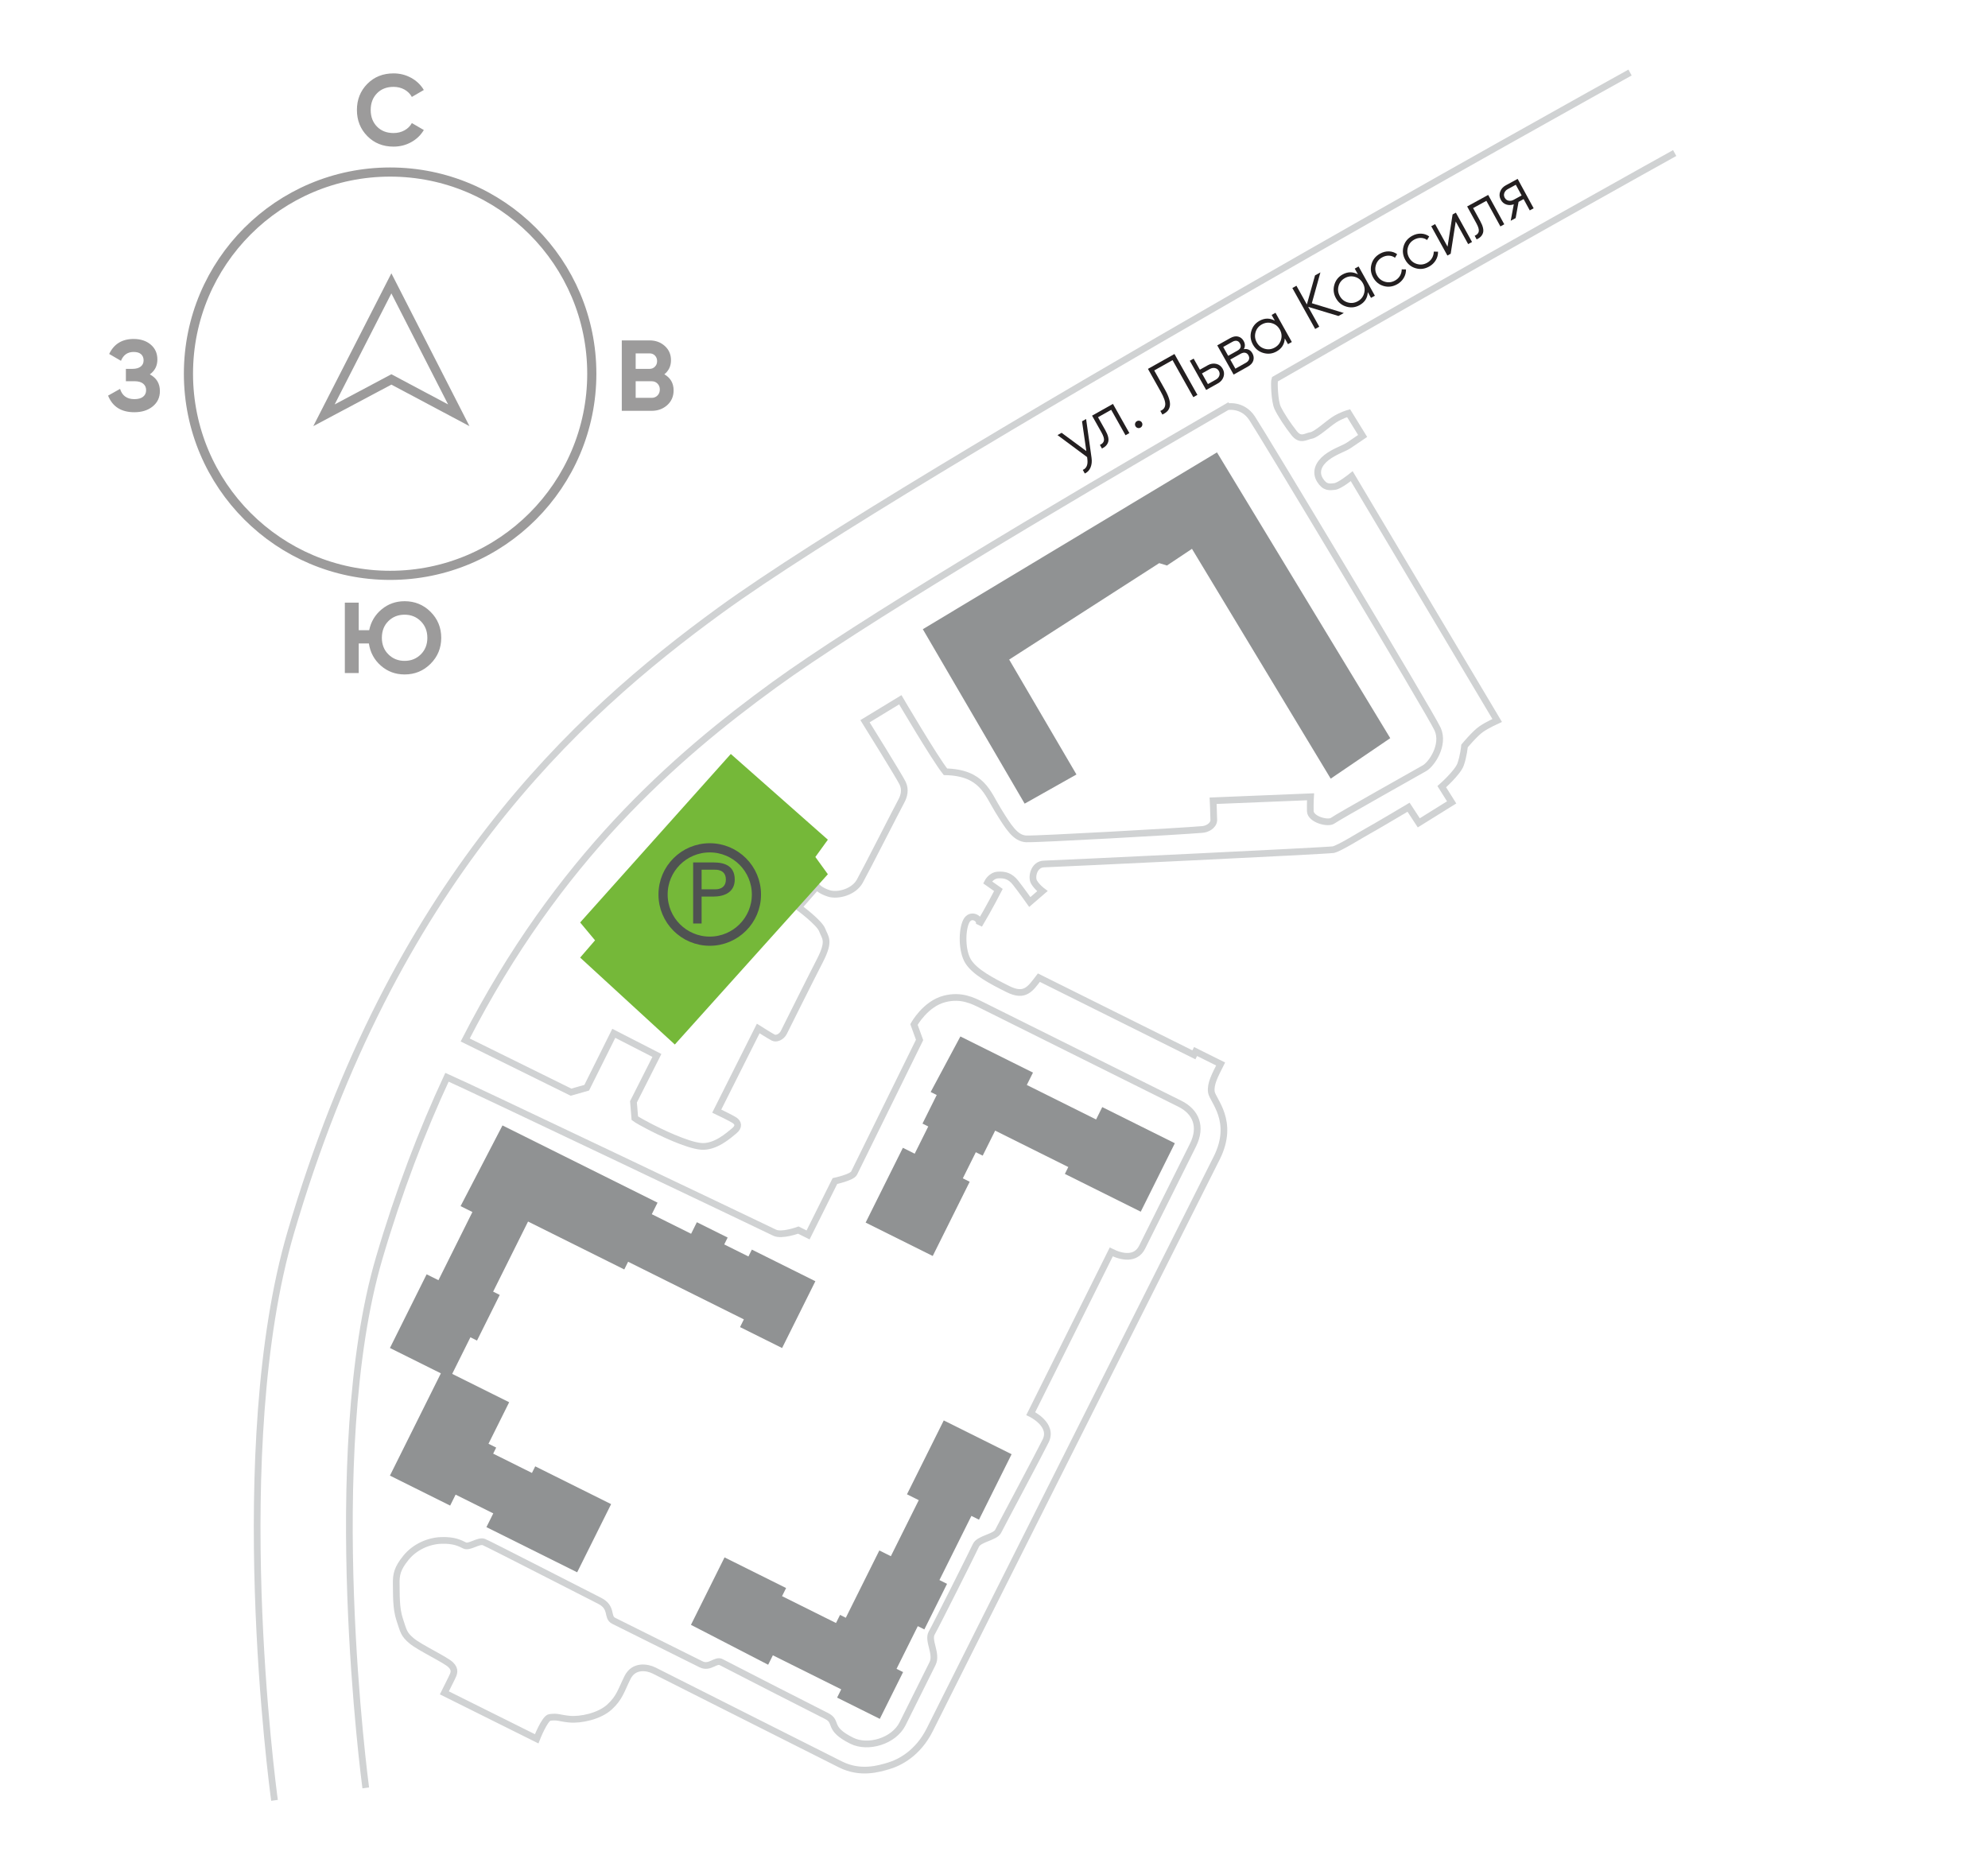 <?xml version="1.0" encoding="UTF-8"?><svg id="Layer_1" xmlns="http://www.w3.org/2000/svg" width="211.667mm" height="197.556mm" viewBox="0 0 600 560"><defs><style>.cls-1{stroke:#d0d2d3;stroke-width:2.021px;}.cls-1,.cls-2,.cls-3,.cls-4{fill:none;}.cls-1,.cls-3,.cls-4{stroke-miterlimit:10;}.cls-5{fill:#4f5252;}.cls-5,.cls-6,.cls-7,.cls-8,.cls-2,.cls-9{stroke-width:0px;}.cls-6{fill:#75b839;}.cls-7{fill:#909293;}.cls-8{fill:#9c9b9b;}.cls-3{stroke:#9c9b9b;stroke-width:2.761px;}.cls-9{fill:#231f20;}.cls-4{stroke:#4f5252;stroke-width:2.772px;}</style></defs><polygon class="cls-7" points="289.855 312.849 311.762 323.757 309.902 327.491 330.814 337.904 332.673 334.17 354.58 345.078 344.291 365.74 321.389 354.336 322.421 352.262 300.349 341.271 296.589 348.822 294.514 347.789 290.589 355.672 292.663 356.705 281.507 379.11 261.259 369.028 272.498 346.457 276.067 348.234 280.157 340.019 278.415 339.151 282.712 330.521 280.886 329.612 289.855 312.849"/><polygon class="cls-7" points="151.654 339.706 198.455 363.011 196.72 366.496 208.586 372.405 210.322 368.92 219.615 373.547 218.582 375.622 225.885 379.258 226.918 377.184 246.086 386.728 236.046 406.893 223.35 400.571 224.506 398.247 189.571 380.852 188.415 383.175 159.371 368.713 148.835 389.873 150.826 390.865 143.967 404.64 141.976 403.648 135.86 415.929 117.687 406.88 128.761 384.641 132.329 386.418 142.577 365.839 139.008 364.062 151.654 339.706"/><polygon class="cls-7" points="117.687 445.403 133.673 413.3 153.671 423.258 147.432 435.788 149.755 436.945 148.846 438.771 160.546 444.597 161.538 442.606 184.441 454.01 174.194 474.589 146.81 460.954 148.876 456.805 137.507 451.144 135.86 454.452 117.687 445.403"/><polygon class="cls-7" points="208.537 490.446 218.675 470.088 237.252 479.338 236.032 481.789 252.316 489.897 253.536 487.447 255.275 488.313 265.392 467.997 268.87 469.729 277.293 452.812 273.736 451.041 284.837 428.748 305.311 438.943 295.47 458.706 293.178 457.565 283.534 476.932 285.826 478.074 278.977 491.828 277.001 490.844 270.584 503.729 272.561 504.714 265.533 518.827 252.648 512.411 253.889 509.918 233.257 499.644 231.84 502.49 208.537 490.446"/><path class="cls-1" d="m82.85,543.426c-.588-4.315-14.189-106.413,4.916-171.46,30.958-105.405,85.512-155.703,129.58-187.745C274.903,142.37,483.128,26.795,491.963,21.895"/><path class="cls-1" d="m370.416,122.77c-55.114,31.911-111.575,65.634-136.73,83.924-30.121,21.902-65.323,52.612-93.284,107.214l31.938,15.758,4.735-1.345,8.176-16.42,13.01,6.676-7.071,14.001.405,4.953s.635.514,4.006,2.292,11.74,5.846,16.021,6.196c4.281.35,8.277-3.303,9.94-4.653s1.145-2.499.193-3.171-5.434-2.805-5.434-2.805l12.522-24.948s3.689,2.332,4.562,2.767,2.457-.163,3.168-1.59,7.781-15.627,10.902-21.696c3.121-6.069,1.534-6.859.698-9.156s-7.145-6.923-7.145-6.923l5.498-6.271s.874,1.227,3.61,2.095,7.529-.409,9.347-3.661,11.575-22.45,12.483-24.076,1.381-3.569.467-5.509-11.365-18.726-11.365-18.726l10.65-6.477s10.452,17.777,13.629,21.735c11.057.259,12.652,6.399,15.831,11.546s5.245,8.552,8.535,8.705,46.364-2.256,52.981-2.822c1.484-.047,3.486-1.036,3.642-2.74-.044-2.497-.208-5.944-.208-5.944l29.404-1.198s-.116,1.823-.072,4.32,5.357,3.954,6.782,2.882,25.458-14.546,27.675-15.818,6.091-7.064,3.983-11.777c-2.108-4.713-53.146-89.608-56.046-93.922-2.9-4.315-7.436-3.412-7.436-3.412Z"/><path class="cls-1" d="m505.438,46.196c-1.105.613-57.972,32.173-120.694,68.3-.265.665-.087,6.591.848,8.585s3.083,5.26,5.003,7.678c1.919,2.418,3.513.952,5.109.683s4.863-3.36,6.936-4.72c2.073-1.36,4.377-2.006,4.377-2.006l4.239,6.872s-2.505,1.676-4.042,2.749-4.444,1.88-6.863,3.766c-2.419,1.886-3.456,4.377-1.981,6.782s2.946,2.135,4.451,1.966,5.145-3.118,5.145-3.118l43.895,73.731s-2.907,1.309-4.811,2.616-5.041,5.091-5.041,5.091c0,0-.296,3.111-1.195,5.587-.899,2.476-5.674,6.697-5.674,6.697l2.984,4.744-9.922,6.169-3.084-4.71s-10.323,6.137-12.261,7.176-8.652,5.298-10.491,5.635-84.23,4.252-87.273,4.324-3.873,3.919-3.034,5.422,2.546,2.771,2.546,2.771l-3.807,3.283s-2.648-3.741-4.29-5.812-3.281-2.469-5.354-2.332-3.106,2.212-3.106,2.212l3.281,2.302s-2.833,5.522-5.835,10.543c.699-1.907-2.548-3.775-3.881-1.097s-1.39,8.998.622,12.171,6.898,5.774,11.985,8.307,6.688-.011,9.324-3.46l46.788,23.298.5-1.004,7.564,3.766c-1.667,3.347-3.134,5.958-2.795,8.465s7.171,8.75,1.638,19.861c-5.533,11.111-76.662,152.615-86.594,172.562-3.6,7.229-9.187,10-12.388,10.955-3.042.908-8.556,2.589-14.581-.411-7.564-3.766-54.352-27.399-56.294-28.365s-6.056-1.762-7.989,2.12-2.364,6.09-5.436,8.904-8.755,3.994-12.099,3.665-3.345-.831-5.918-.524c-1.531.182-3.971,6.459-3.971,6.459l-27.858-13.872,2.167-4.351c.733-1.473,1.312-2.604-.262-4.14s-9.372-5.168-11.783-7.204-2.412-2.872-3.589-6.381-.982-7.589-1.054-10.632.326-4.849,2.929-8.064c2.603-3.215,6.713-5.094,10.626-5.234s5.686.827,7.092,1.527,4.244-1.646,5.784-1.046,30.724,15.633,34.874,17.7c4.15,2.067,2.115,4.979,4.324,6.079s23.093,11.499,26.373,13.132c2.677,1.333,4.452-1.625,6.153-.612,2.269,1.214,28.481,14.6,31.694,16.199,3.615,1.8.073,3.712,7.637,7.478,4.886,2.433,12.708.146,15.341-5.142s7.566-15.194,9.033-18.14-1.55-6.953-.249-9.229,12.4-24.398,13.333-26.44,5.815-2.451,6.715-4.258c.9-1.807,11.868-22.324,14.335-27.278s-4.495-8.252-4.495-8.252c0,0,22.298-44.78,24.298-48.796,3.146,1.567,7.394,2.429,9.328-1.453s12.532-25.168,15.332-30.791c2.8-5.623.853-10.1-3.967-12.5-4.819-2.4-56.159-27.964-59.64-29.697-2.878-1.433-6.344-3.196-11.306-1.954-5.87,1.469-9.284,7.74-9.284,7.74l1.689,4.66s-18.04,36.733-19.774,40.214c-.633,1.272-5.781,2.384-5.781,2.384l-8.099,16.265-2.945-1.466s-5.013,1.847-7.155.781-92.878-44.335-98.884-46.92c-7.481,16.068-14.558,34.502-20.471,54.635-17.423,59.32-4.179,158.879-4.043,159.878"/><polygon class="cls-6" points="175.097 278.439 179.59 283.83 175.097 289.042 203.671 315.279 249.857 263.882 246.086 258.671 249.857 253.459 220.564 227.581 175.097 278.439"/><polygon class="cls-7" points="309.251 242.577 278.52 189.923 367.297 136.549 419.592 222.809 401.621 235.03 359.749 165.662 352.201 170.694 349.865 169.975 304.578 199.088 324.885 233.772 309.251 242.577"/><path class="cls-5" d="m209.2,260.322h6.174c3.419,0,6.378,1.123,6.378,5.154,0,3.853-3.113,5.154-6.531,5.154h-3.47v8.113h-2.551v-18.42Zm6.557,8.113c.306,0,3.317.153,3.317-2.959s-3.011-2.959-3.317-2.959h-4.005v5.919h4.005Z"/><circle class="cls-4" cx="214.21" cy="270" r="14.091"/><path class="cls-9" d="m326.565,127.172l1.233-.694,1.645,11.736c.148,1.06.049,2.017-.298,2.869s-.925,1.468-1.732,1.845l-.614-1.092c1.122-.477,1.583-1.54,1.381-3.189l-.078-.675-8.932-6.637,1.232-.694,7.465,5.514-1.302-8.984Z"/><path class="cls-9" d="m335.902,121.918l4.954,8.806-1.162.654-4.32-7.679-3.981,2.239,2.21,3.928c.825,1.468,1.114,2.635.867,3.5-.247.866-.878,1.538-1.893,2.015l-.614-1.092c.709-.306,1.116-.744,1.221-1.313.105-.569-.143-1.388-.744-2.457l-2.844-5.055,6.306-3.547Z"/><path class="cls-9" d="m344.741,128.401c-.082.293-.259.517-.528.668-.271.152-.553.186-.846.104s-.516-.258-.668-.528c-.151-.27-.186-.552-.104-.846.082-.293.259-.516.528-.668.271-.152.553-.186.846-.104.294.083.517.259.668.529.152.27.186.552.104.845Z"/><path class="cls-9" d="m350.818,125.124l-.613-1.092c.923-.364,1.416-.992,1.48-1.885.062-.893-.395-2.208-1.37-3.947l-3.849-6.855,8-4.491,6.925,12.335-1.233.693-6.271-11.172-5.533,3.106,3.215,5.727c.627,1.116,1.062,2.1,1.309,2.95s.306,1.57.181,2.158c-.126.588-.371,1.073-.735,1.456-.365.382-.866.722-1.503,1.018Z"/><path class="cls-9" d="m364.546,110.237c.823-.461,1.662-.596,2.519-.404.856.191,1.509.687,1.956,1.486.448.799.53,1.614.247,2.445s-.836,1.477-1.658,1.938l-3.579,2.006-4.94-8.813,1.163-.652,1.878,3.349,2.414-1.353Zm2.432,4.336c.493-.277.831-.659,1.014-1.147.182-.488.138-.973-.133-1.455s-.661-.772-1.172-.872c-.512-.099-1.014-.011-1.508.266l-2.415,1.354,1.799,3.208,2.415-1.354Z"/><path class="cls-9" d="m375.388,105.393c1.161-.187,2.028.231,2.601,1.253.402.717.495,1.441.278,2.172-.216.731-.77,1.347-1.664,1.847l-4.284,2.399-4.938-8.815,3.933-2.202c.857-.48,1.645-.632,2.362-.455.717.178,1.27.613,1.658,1.307.493.881.512,1.713.054,2.495Zm-3.442-2.218l-2.769,1.55,1.501,2.68,2.769-1.55c1.022-.573,1.277-1.317.764-2.234-.231-.411-.542-.658-.935-.739-.393-.081-.836.017-1.329.293Zm4.025,6.362c.518-.29.845-.635.982-1.037.139-.401.082-.825-.168-1.272-.231-.412-.551-.66-.962-.747-.411-.086-.876.015-1.393.305l-3.121,1.748,1.54,2.751,3.121-1.748Z"/><path class="cls-9" d="m383.795,95.062l1.164-.651,4.932,8.819-1.164.651-.967-1.728c-.088,1.747-.914,3.058-2.478,3.932-1.259.704-2.581.857-3.969.46-1.388-.397-2.443-1.242-3.166-2.536-.724-1.294-.892-2.635-.503-4.025.388-1.39,1.211-2.437,2.47-3.14,1.563-.875,3.113-.892,4.647-.052l-.967-1.728Zm-2.093,10.211c1.049.302,2.061.179,3.036-.366.977-.546,1.61-1.344,1.902-2.395.293-1.051.166-2.064-.38-3.041-.546-.976-1.343-1.614-2.391-1.916-1.049-.301-2.061-.179-3.037.367-.976.546-1.609,1.344-1.902,2.395-.292,1.051-.165,2.064.381,3.04.546.976,1.343,1.615,2.391,1.916Z"/><path class="cls-9" d="m405.581,94.476l-1.624.905-9.125-2.755,3.336,5.983-1.235.689-6.89-12.355,1.235-.689,3.149,5.648,2.464-8.778,1.623-.905-2.584,9.308,9.65,2.949Z"/><path class="cls-9" d="m408.875,81.08l1.165-.648,4.913,8.83-1.166.648-.963-1.73c-.092,1.747-.921,3.056-2.486,3.927-1.26.701-2.582.852-3.969.451-1.387-.4-2.44-1.248-3.161-2.542s-.886-2.637-.494-4.026c.391-1.389,1.216-2.434,2.476-3.135,1.565-.871,3.115-.885,4.648-.043l-.963-1.73Zm-2.114,10.207c1.048.304,2.06.184,3.037-.36.977-.543,1.613-1.34,1.907-2.391s.17-2.064-.374-3.042c-.544-.977-1.339-1.617-2.387-1.921-1.048-.303-2.061-.183-3.037.36-.978.544-1.613,1.341-1.907,2.391-.295,1.05-.17,2.064.373,3.041.544.977,1.34,1.617,2.388,1.921Z"/><path class="cls-9" d="m421.654,85.818c-1.331.739-2.686.909-4.062.509s-2.428-1.252-3.153-2.56-.894-2.651-.504-4.031c.391-1.379,1.251-2.438,2.582-3.177.871-.483,1.77-.709,2.698-.677.927.033,1.745.314,2.456.844l-.65,1.077c-.53-.399-1.144-.609-1.841-.631-.697-.021-1.376.151-2.036.517-.978.542-1.614,1.339-1.909,2.389-.296,1.05-.173,2.064.37,3.042.543.978,1.338,1.619,2.385,1.924,1.047.305,2.06.186,3.037-.356.66-.366,1.162-.849,1.508-1.449.345-.6.518-1.247.518-1.94l1.286.026c.026.91-.198,1.767-.677,2.571-.477.805-1.147,1.446-2.007,1.923Z"/><path class="cls-9" d="m431.323,80.461c-1.333.737-2.687.905-4.064.504-1.376-.401-2.427-1.256-3.15-2.564s-.89-2.652-.498-4.032c.392-1.379,1.254-2.437,2.586-3.174.872-.482,1.772-.707,2.699-.673.927.034,1.745.316,2.455.848l-.652,1.076c-.529-.4-1.143-.611-1.84-.633-.697-.022-1.376.149-2.036.515-.979.541-1.616,1.336-1.913,2.386s-.175,2.063.366,3.042c.542.979,1.336,1.621,2.383,1.927s2.06.189,3.038-.352c.66-.365,1.163-.847,1.509-1.447.346-.599.519-1.246.52-1.94l1.286.028c.025.91-.201,1.766-.681,2.57-.478.804-1.148,1.444-2.009,1.92Z"/><path class="cls-9" d="m438.408,64.734l.991-.546,4.876,8.85-1.168.644-3.755-6.814-1.52,9.72-.991.546-4.877-8.85,1.169-.644,3.754,6.814,1.52-9.72Z"/><path class="cls-9" d="m449.15,58.839l4.856,8.86-1.17.641-4.234-7.726-4.005,2.195,2.166,3.952c.81,1.477,1.086,2.647.829,3.509-.257.863-.895,1.528-1.915,1.994l-.602-1.099c.712-.298,1.123-.731,1.235-1.299.11-.568-.128-1.389-.718-2.464l-2.788-5.086,6.345-3.478Z"/><path class="cls-9" d="m458.04,53.994l4.831,8.874-1.171.638-1.855-3.408-1.526.831-.878,4.896-1.491.811.93-4.97c-.768.28-1.515.303-2.24.069s-1.281-.706-1.668-1.416c-.439-.804-.511-1.62-.217-2.447s.855-1.466,1.683-1.917l3.603-1.961Zm-1.227,6.328l2.432-1.324-1.758-3.23-2.432,1.324c-.497.271-.84.649-1.027,1.134-.189.486-.15.972.113,1.456.265.485.651.781,1.162.887.51.106,1.014.023,1.51-.248Z"/><rect class="cls-2" width="600" height="560"/><polygon class="cls-3" points="118.122 114.53 97.779 125.35 118.122 85.53 138.465 125.35 118.122 114.53"/><circle class="cls-3" cx="117.743" cy="112.798" r="60.867"/><path class="cls-8" d="m118.775,44.257c-3.199,0-5.84-1.063-7.925-3.188-2.085-2.126-3.128-4.747-3.128-7.865,0-3.138,1.042-5.764,3.128-7.88,2.085-2.115,4.727-3.173,7.925-3.173,1.923,0,3.7.451,5.33,1.352,1.629.901,2.898,2.121,3.811,3.659l-3.613,2.095c-.527-.952-1.275-1.695-2.248-2.232-.972-.536-2.065-.805-3.28-.805-2.064,0-3.73.648-4.995,1.943-1.265,1.296-1.898,2.976-1.898,5.04,0,2.045.633,3.715,1.898,5.011,1.265,1.296,2.931,1.943,4.995,1.943,1.215,0,2.313-.268,3.295-.805.982-.536,1.727-1.27,2.232-2.202l3.613,2.095c-.912,1.539-2.176,2.759-3.797,3.659-1.619.901-3.4,1.352-5.344,1.352Z"/><path class="cls-8" d="m122.114,181.472c3.077,0,5.689,1.068,7.835,3.204,2.144,2.136,3.219,4.752,3.219,7.85,0,3.077-1.074,5.689-3.219,7.834-2.147,2.147-4.758,3.219-7.835,3.219-2.753,0-5.137-.88-7.151-2.642-2.015-1.761-3.224-3.998-3.629-6.711h-3.067v8.928h-4.191v-21.256h4.191v8.32h3.158c.526-2.551,1.776-4.646,3.751-6.286,1.974-1.64,4.286-2.46,6.939-2.46Zm-4.889,16.049c1.315,1.306,2.945,1.958,4.889,1.958,1.944,0,3.573-.652,4.89-1.958,1.315-1.306,1.973-2.971,1.973-4.995s-.658-3.694-1.973-5.011c-1.316-1.315-2.945-1.974-4.89-1.974-1.964,0-3.598.648-4.904,1.943-1.306,1.296-1.959,2.976-1.959,5.041,0,2.024.658,3.689,1.974,4.995Z"/><path class="cls-8" d="m45.222,113.01c2.024,1.073,3.037,2.753,3.037,5.041,0,1.903-.719,3.442-2.156,4.616-1.438,1.174-3.29,1.761-5.557,1.761-3.948,0-6.59-1.67-7.926-5.011l3.614-2.034c.647,2.064,2.084,3.097,4.312,3.097,1.154,0,2.034-.243,2.642-.729s.911-1.143.911-1.974c0-.83-.299-1.488-.896-1.974s-1.453-.729-2.566-.729h-2.642v-3.735h2.004c1.052,0,1.873-.228,2.46-.684.587-.455.88-1.078.88-1.867s-.253-1.412-.759-1.868-1.255-.683-2.247-.683c-1.822,0-3.097.891-3.826,2.672l-3.553-2.065c1.437-3.017,3.897-4.525,7.379-4.525,2.106,0,3.826.567,5.163,1.701,1.336,1.134,2.004,2.632,2.004,4.494,0,1.903-.759,3.401-2.277,4.494Z"/><path class="cls-8" d="m200.508,112.98c1.862,1.073,2.794,2.693,2.794,4.858,0,1.802-.638,3.28-1.913,4.434s-2.845,1.731-4.707,1.731h-9.019v-21.256h8.381c1.822,0,3.356.561,4.601,1.685,1.245,1.124,1.868,2.556,1.868,4.297,0,1.761-.668,3.179-2.005,4.252Zm-4.464-6.316h-4.19v4.677h4.19c.648,0,1.19-.223,1.625-.668s.653-1.002.653-1.67-.213-1.225-.638-1.67c-.426-.445-.972-.668-1.641-.668Zm.638,13.422c.709,0,1.296-.237,1.762-.713.466-.476.698-1.078.698-1.807,0-.709-.232-1.301-.698-1.776s-1.053-.714-1.762-.714h-4.828v5.01h4.828Z"/></svg>
